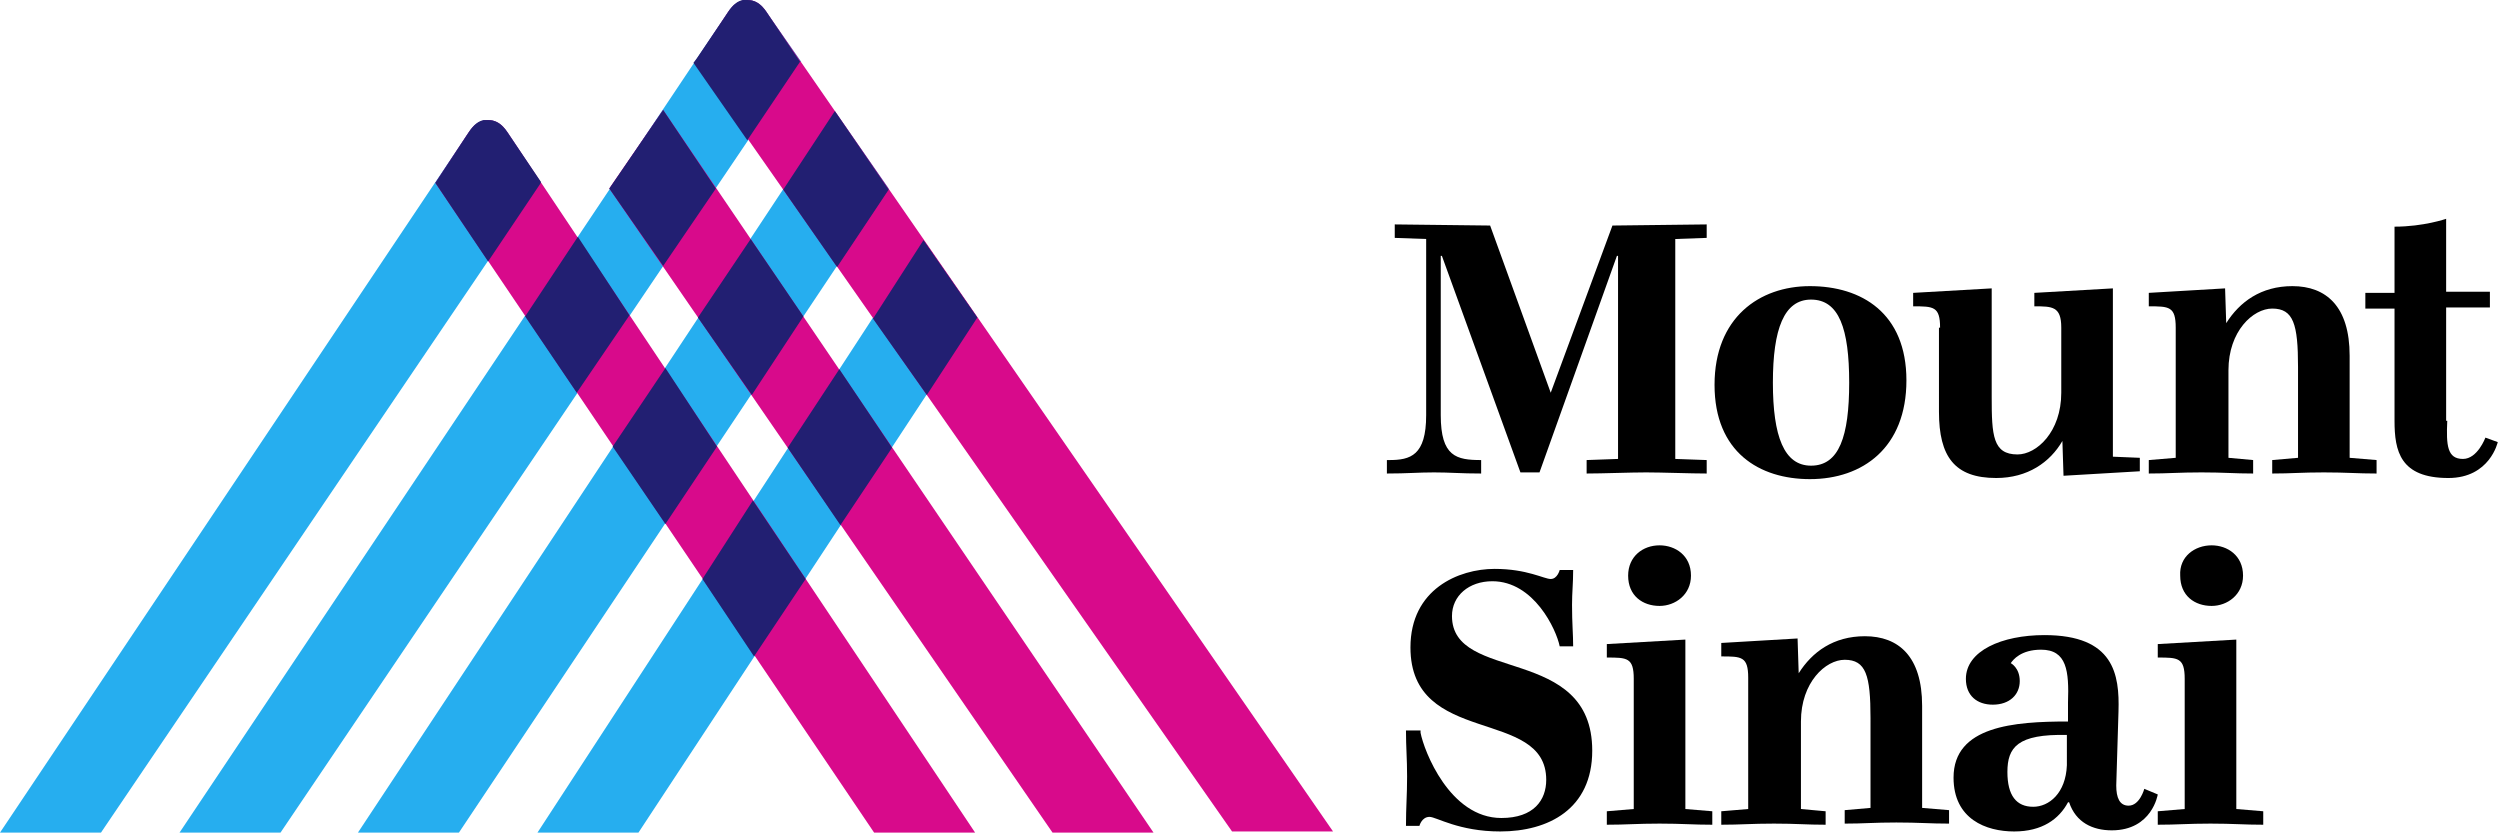 <svg version="1.1" id="Layer_1" xmlns:x="ns_extend;" xmlns:i="ns_ai;" xmlns:graph="ns_graphs;" xmlns="http://www.w3.org/2000/svg" xmlns:xlink="http://www.w3.org/1999/xlink" x="0px" y="0px" viewBox="0 0 222.8 74.2" style="enable-background:new 0 0 222.8 74.2;" xml:space="preserve">
 <style type="text/css">
  .st0{fill:#26AEEF;}
	.st1{fill:#D80A8B;}
	.st2{fill:#221F72;}
 </style>
 <g>
  <g>
   <polygon class="st0" points="40.9,74.2 31.9,74.2 74.4,9.9 79.2,16.8 		">
   </polygon>
   <polygon class="st0" points="56.9,74.2 47.9,74.2 82.3,21.4 87.1,28.3 		">
   </polygon>
   <path class="st0" d="M68.6,1.5L68.6,1.5c-0.3-0.4-0.8-1.5-2-1.5c-1.2,0-1.7,1.1-2,1.5h0L16,74.2h9L71.4,5.5L68.6,1.5z">
   </path>
   <path class="st0" d="M45.5,12.2L45.5,12.2c-0.3-0.4-0.8-1.5-2-1.5c-1.2,0-1.7,1.1-2,1.5h0L0,74.2h9l39.2-57.9L45.5,12.2z">
   </path>
   <path class="st1" d="M45.5,12.2L45.5,12.2c-0.3-0.4-0.8-1.5-2-1.5c-1.2,0-1.7,1.1-2,1.5l-2.7,4.1l39.1,57.9h9L45.5,12.2z">
   </path>
   <path class="st1" d="M68.6,1.5L68.6,1.5c-0.3-0.4-0.8-1.5-2-1.5c-1.2,0-1.7,1.1-2,1.5l-2.7,4.1l47.9,68.5h9L68.6,1.5z">
   </path>
   <polygon class="st2" points="79.2,16.9 74.4,9.9 69.8,16.9 74.6,23.8 		">
   </polygon>
   <polygon class="st2" points="87.1,28.3 82.3,21.4 77.8,28.4 82.6,35.2 		">
   </polygon>
   <polygon class="st1" points="93.8,74.2 102.8,74.2 59.1,9.8 54.3,16.8 		">
   </polygon>
   <path class="st2" d="M68.6,1.5L68.6,1.5c-0.3-0.4-0.8-1.5-2-1.5c-0.2,0-0.3,0-0.4,0c-0.9,0.2-1.3,1.1-1.6,1.5h0l-2.5,3.7l-0.3,0.4
			l4.8,6.9l4.7-7L68.6,1.5z">
   </path>
   <polygon class="st2" points="59.1,9.8 54.3,16.8 59.1,23.7 63.8,16.8 		">
   </polygon>
   <polygon class="st2" points="67,35.2 71.6,28.2 66.9,21.3 62.2,28.3 		">
   </polygon>
   <polygon class="st2" points="74.9,46.8 79.5,39.9 74.8,32.9 70.2,39.9 		">
   </polygon>
   <path class="st2" d="M45.5,12.2c-0.3-0.4-0.8-1.5-2-1.5c-0.1,0-0.3,0-0.4,0c-0.9,0.2-1.3,1.1-1.6,1.5h0l-2.7,4.1l4.7,7l4.7-7
			l0-0.1L45.5,12.2L45.5,12.2z">
   </path>
   <polygon class="st2" points="56.1,28.1 51.5,21.1 46.8,28.2 51.4,35 		">
   </polygon>
   <polygon class="st2" points="63.9,39.8 59.3,32.8 54.6,39.8 59.3,46.7 		">
   </polygon>
   <polygon class="st2" points="71.8,51.6 67.1,44.6 62.6,51.6 67.2,58.5 		">
   </polygon>
  </g>
  <g>
   <path d="M123.8,41c1.9,0,3.3-0.4,3.3-4V21.3l-2.8-0.1v-1.2l8.5,0.1l5.4,14.9h0l5.5-14.9l8.4-0.1v1.2l-2.8,0.1v19.6l2.8,0.1v1.2
			c-1.4,0-4-0.1-5.4-0.1c-1.4,0-3.9,0.1-5.3,0.1V41l2.8-0.1V22.8h-0.1l-6.9,19.3h-1.7l-7-19.3h-0.1V37c0,3.7,1.4,4,3.6,4v1.2
			c-1.8,0-2.8-0.1-4.2-0.1c-1.4,0-2.4,0.1-4.2,0.1V41z">
   </path>
   <path d="M164.8,34.1c0-4.8-0.9-7.4-3.4-7.4c-2.4,0-3.4,2.6-3.4,7.4c0,4.8,1,7.4,3.4,7.4C163.9,41.5,164.8,38.9,164.8,34.1
			 M152.8,34.3c0-6,4-8.8,8.5-8.8c4.6,0,8.6,2.4,8.6,8.4c0,6-3.9,8.8-8.6,8.8C156.8,42.7,152.8,40.3,152.8,34.3">
   </path>
   <path d="M172.9,29.2c0-1.9-0.6-1.9-2.4-1.9v-1.2l7-0.4v9.7c0,3.4,0.1,5.1,2.3,5.1c1.7,0,3.9-2,3.9-5.5v-5.8c0-1.9-0.8-1.9-2.4-1.9
			v-1.2l7-0.4v15l2.4,0.1v1.2l-6.8,0.4l-0.1-3.1h0c-1.1,1.9-3.1,3.3-5.9,3.3c-3.7,0-5.1-1.9-5.1-5.9V29.2z">
   </path>
   <path d="M200.8,41v1.2c-1.7,0-2.6-0.1-4.6-0.1c-2,0-3,0.1-4.7,0.1V41l2.4-0.2V29.2c0-1.9-0.6-1.9-2.4-1.9v-1.2l6.8-0.4l0.1,3.1h0
			c1.2-1.9,3.1-3.3,5.9-3.3c3,0,5.1,1.8,5.1,6.2v9.1l2.4,0.2v1.2c-1.7,0-2.7-0.1-4.7-0.1c-2,0-2.9,0.1-4.6,0.1V41l2.3-0.2v-8.1
			c0-3.8-0.4-5.2-2.3-5.2c-1.7,0-3.9,2-3.9,5.5v7.8L200.8,41z">
   </path>
   <path d="M218.1,37.5c-0.1,2.2,0,3.4,1.4,3.4c1.3,0,2-1.9,2-1.9l1.1,0.4c0,0-0.7,3.2-4.4,3.2c-4.3,0-4.8-2.4-4.8-5.1V27.5h-2.6
			v-1.4h2.6v-5.9c2.6,0,4.6-0.7,4.6-0.7v6.5h3.9v1.4h-3.9V37.5z">
   </path>
   <path d="M126.6,65.3c0.3,1.6,2.6,7.6,7.2,7.6c2.9,0,4-1.6,4-3.4c0-6.5-12.1-2.9-12.1-11.8c0-5.2,4.3-7,7.5-7c2.9,0,4.4,0.9,5,0.9
			c0.6,0,0.8-0.8,0.8-0.8h1.2c0,1.2-0.1,2-0.1,3.1c0,1.7,0.1,2.6,0.1,3.7H139c-0.3-1.5-2.3-5.8-6-5.8c-2.1,0-3.6,1.3-3.6,3.1
			c0,6,12.5,2.5,12.5,12c0,5.2-3.9,7.2-8.2,7.2c-3.7,0-5.7-1.3-6.3-1.3c-0.7,0-0.9,0.8-0.9,0.8h-1.2c0-1.7,0.1-2.7,0.1-4.4
			c0-1.6-0.1-2.6-0.1-4.1H126.6z">
   </path>
   <path d="M147.9,48.6c1.4,0,2.8,0.9,2.8,2.7c0,1.7-1.4,2.7-2.8,2.7c-1.5,0-2.8-0.9-2.8-2.7C145.1,49.6,146.4,48.6,147.9,48.6
			 M152.6,72.3v1.2c-1.7,0-2.7-0.1-4.7-0.1c-2,0-3,0.1-4.7,0.1v-1.2l2.4-0.2V60.5c0-1.9-0.6-1.9-2.4-1.9v-1.2l7-0.4v15.1L152.6,72.3
			z">
   </path>
   <path d="M162.7,72.3v1.2c-1.7,0-2.6-0.1-4.6-0.1c-2,0-3,0.1-4.7,0.1v-1.2l2.4-0.2V60.4c0-1.9-0.6-1.9-2.4-1.9v-1.2l6.8-0.4
			l0.1,3.1h0c1.2-1.9,3.1-3.3,5.9-3.3c3,0,5.1,1.8,5.1,6.2v9.1l2.4,0.2v1.2c-1.7,0-2.7-0.1-4.7-0.1c-2,0-2.9,0.1-4.6,0.1v-1.2
			l2.3-0.2V64c0-3.8-0.4-5.2-2.3-5.2c-1.7,0-3.9,2-3.9,5.5v7.8L162.7,72.3z">
   </path>
   <path d="M184.2,65.5c-4.4-0.1-5.3,1.1-5.3,3.3c0,2.1,0.8,3.1,2.3,3.1c1.4,0,2.9-1.2,3-3.7L184.2,65.5z M192.3,70.8
			c0,0-0.5,3.2-4.1,3.2c-1.7,0-3.2-0.7-3.8-2.5h-0.1c-0.8,1.5-2.3,2.6-4.8,2.6c-2.5,0-5.4-1.1-5.4-4.8c0-4.6,5.4-5,10.2-5v-1.7
			c0.1-2.8-0.1-4.7-2.4-4.7c-1.8,0-2.5,0.9-2.7,1.2c0,0,0.8,0.4,0.8,1.6c0,1.2-0.9,2.1-2.4,2.1c-1.4,0-2.4-0.8-2.4-2.3
			c0-2.5,3.2-3.9,7-3.9c6.2,0,6.7,3.5,6.6,6.8l-0.2,6.6c0,1.1,0.3,1.8,1.1,1.8c1,0,1.4-1.5,1.4-1.5L192.3,70.8z">
   </path>
   <path d="M197.1,48.6c1.4,0,2.8,0.9,2.8,2.7c0,1.7-1.4,2.7-2.8,2.7c-1.5,0-2.8-0.9-2.8-2.7C194.2,49.6,195.6,48.6,197.1,48.6
			 M201.7,72.3v1.2c-1.7,0-2.7-0.1-4.7-0.1c-2,0-3,0.1-4.7,0.1v-1.2l2.4-0.2V60.5c0-1.9-0.6-1.9-2.4-1.9v-1.2l7-0.4v15.1L201.7,72.3
			z">
   </path>
  </g>
 </g>
</svg>